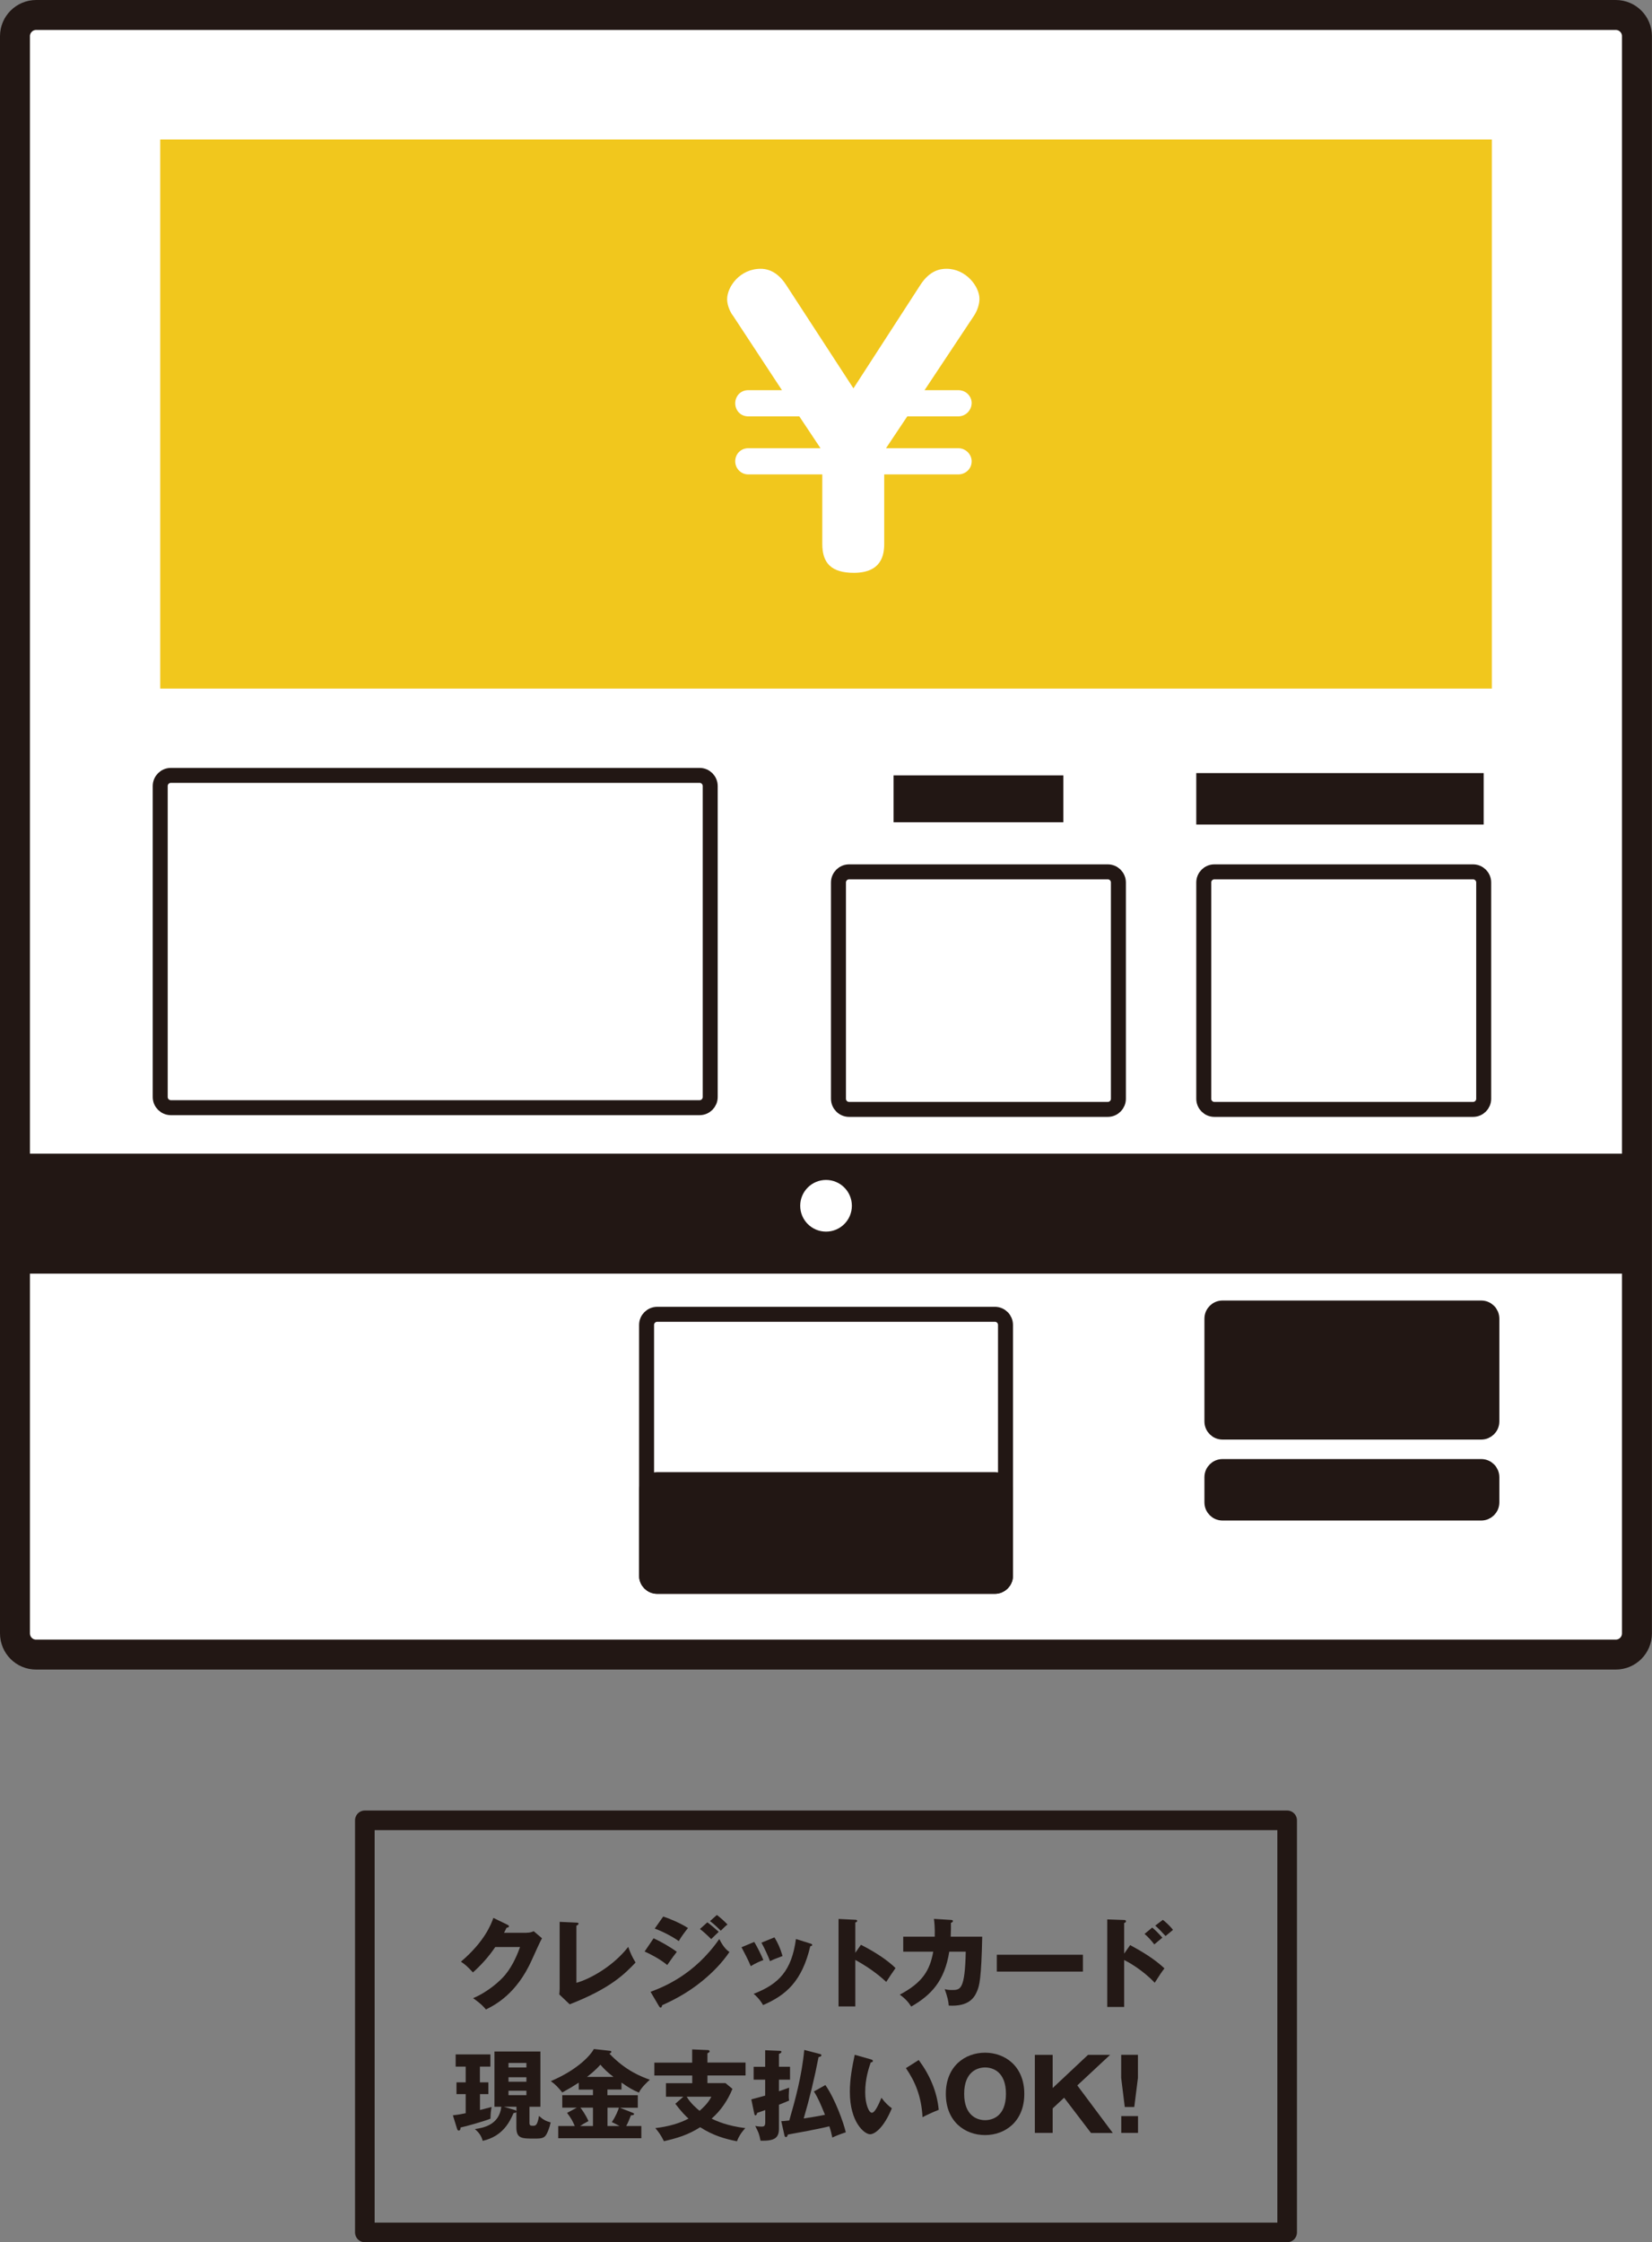 <?xml version="1.0" encoding="utf-8"?>
<!-- Generator: Adobe Illustrator 25.3.1, SVG Export Plug-In . SVG Version: 6.00 Build 0)  -->
<svg version="1.1" id="レイヤー_1" xmlns="http://www.w3.org/2000/svg" xmlns:xlink="http://www.w3.org/1999/xlink" x="0px"
	 y="0px" viewBox="0 0 220.65 299.41" style="enable-background:new 0 0 220.65 299.41;" xml:space="preserve">
<rect x="0" y="0" width="220.65" height="299.41" fill="#808080" stroke="none"/>
<style type="text/css">
	.st0{fill:#231815;}
	.st1{fill:none;stroke:#221714;stroke-width:2.618;stroke-linecap:round;stroke-linejoin:round;stroke-miterlimit:10;}
	.st2{fill:#FFFFFF;stroke:#221714;stroke-width:4;stroke-miterlimit:10;}
	.st3{fill:#F1C71D;}
	.st4{fill:#FFFFFF;stroke:#221714;stroke-width:2;stroke-miterlimit:10;}
	.st5{fill:#221714;stroke:#221714;stroke-width:2;stroke-miterlimit:10;}
	.st6{fill:#221714;}
	.st7{fill:#FFFFFF;}
</style>
<g>
	<g>
		<g>
			<path class="st0" d="M70.35,258.08c0.44,0,0.67-0.09,0.94-0.2l1.1,0.94c-0.24,0.4-1.04,2.21-1.35,2.88
				c-2.04,4.58-4.97,6.05-6.14,6.63c-0.23-0.29-0.6-0.73-1.71-1.51c2.01-0.85,3.61-2.3,4.3-3.13c1.07-1.3,1.68-2.9,1.97-3.7h-3.31
				c-0.85,1.26-1.85,2.38-2.98,3.39c-0.71-0.75-0.98-1.03-1.61-1.43c3.21-2.73,4.05-5.05,4.34-5.85l1.91,0.93
				c0.05,0.03,0.17,0.09,0.17,0.2c0,0.13-0.19,0.17-0.32,0.19c-0.21,0.41-0.25,0.52-0.34,0.67H70.35z"/>
			<path class="st0" d="M76.99,256.73c0.17,0.01,0.28,0.01,0.28,0.13c0,0.16-0.18,0.24-0.28,0.28v7.63c1.88-0.53,4.93-2.24,6.92-4.8
				c0.32,0.89,0.49,1.27,0.98,2.09c-1.4,1.47-3.31,3.45-8.8,5.58l-1.39-1.32c0.03-0.19,0.05-0.61,0.05-0.79v-8.9L76.99,256.73z"/>
			<path class="st0" d="M87.3,258.82c1,0.46,2.26,1.19,3.1,1.81c-0.38,0.48-0.53,0.69-1.28,1.76c-1.11-0.9-2.32-1.48-3.02-1.8
				L87.3,258.82z M86.89,265.97c1.59-0.6,5.82-2.2,9.18-7.05c0.62,1.23,1.11,1.56,1.36,1.73c-0.99,1.46-2.22,2.71-3.59,3.84
				c-2.12,1.75-4.23,2.74-5.4,3.27c-0.03,0.15-0.07,0.32-0.21,0.32c-0.08,0-0.16-0.11-0.21-0.19L86.89,265.97z M88.58,255.92
				c1.03,0.33,2.37,0.93,3.31,1.53c-0.44,0.56-0.87,1.12-1.23,1.75c-0.75-0.56-2.25-1.34-3.21-1.67L88.58,255.92z M94.48,256.69
				c0.41,0.3,1.2,0.97,1.52,1.27c-0.15,0.12-0.67,0.65-1.01,0.97c-0.48-0.48-0.97-0.94-1.5-1.35L94.48,256.69z M95.75,255.71
				c0.4,0.29,1.15,0.97,1.42,1.28c-0.23,0.16-0.29,0.22-0.9,0.82c-0.81-0.82-1.2-1.1-1.44-1.28L95.75,255.71z"/>
			<path class="st0" d="M100.74,259.31c0.41,0.66,0.97,1.81,1.22,2.42c-0.33,0.12-1.08,0.42-1.68,0.82
				c-0.36-0.86-0.81-1.72-1.24-2.53L100.74,259.31z M108.23,259.52c0.15,0.04,0.25,0.08,0.25,0.2c0,0.13-0.18,0.15-0.25,0.15
				c-1.11,4.7-3.24,6.55-6.31,7.87c-0.16-0.28-0.56-0.93-1.26-1.5c3.39-1.31,5.08-3.11,5.65-7.32L108.23,259.52z M103.44,258.7
				c0.45,0.74,0.77,1.42,1.08,2.49c-0.97,0.36-1.28,0.49-1.67,0.69c-0.25-0.67-0.79-1.85-1.15-2.47L103.44,258.7z"/>
			<path class="st0" d="M114.99,259.69c1.96,0.99,3.64,2.13,4.62,3.11c-0.59,0.86-0.66,0.95-1.24,1.85
				c-0.44-0.41-1.76-1.64-4.13-2.94v6.21H112v-11.68l2.24,0.11c0.09,0,0.25,0.01,0.25,0.15c0,0.13-0.15,0.19-0.25,0.21v4.05
				L114.99,259.69z"/>
			<path class="st0" d="M127.01,256.37c0.17,0.01,0.26,0.03,0.26,0.15c0,0.16-0.16,0.2-0.26,0.24c0.01,0.41,0.01,0.95-0.03,1.85
				h4.21c-0.12,5.62-0.37,6.54-0.69,7.28c-0.34,0.81-1.05,2.08-3.78,1.92c-0.05-0.65-0.16-1.12-0.54-2.2
				c0.25,0.07,0.5,0.12,0.94,0.12c1.15,0,1.76,0,1.87-5.12h-2.2c-0.63,3.93-2.41,5.79-5.08,7.33c-0.34-0.53-0.75-1.04-1.53-1.59
				c3.06-1.63,4.01-3.23,4.47-5.74h-4.01v-2h4.21c0.03-1.22-0.05-1.95-0.11-2.38L127.01,256.37z"/>
			<path class="st0" d="M144.64,261.02v2.25h-11.5v-2.25H144.64z"/>
			<path class="st0" d="M150.95,259.73c1.63,0.89,3.23,1.84,4.58,3.11c-0.42,0.56-0.52,0.69-1.3,1.92
				c-1.65-1.75-3.58-2.79-4.08-3.04v6.27h-2.26v-11.69l2.26,0.08c0.07,0,0.24,0.01,0.24,0.17c0,0.16-0.15,0.2-0.24,0.23v4.09
				L150.95,259.73z M153.9,257.39c0.49,0.41,0.93,0.87,1.35,1.35c-0.3,0.25-0.79,0.65-1.08,0.9c-0.24-0.34-0.87-1.06-1.3-1.4
				L153.9,257.39z M155.32,256.36c0.25,0.2,0.9,0.74,1.35,1.34c-0.17,0.13-0.86,0.71-0.99,0.82c-0.69-0.75-0.97-1.03-1.38-1.39
				L155.32,256.36z"/>
			<path class="st0" d="M64.11,278.06h1.12v1.57h-1.12v2.12c0.69-0.17,1.15-0.29,1.55-0.4c-0.11,0.61-0.13,0.9-0.15,1.56
				c-0.81,0.34-3.31,1.04-4,1.18c0,0.09,0,0.41-0.24,0.41c-0.12,0-0.19-0.13-0.21-0.2l-0.57-1.84c0.33-0.03,0.74-0.08,1.71-0.28
				v-2.55h-1.23v-1.57h1.23v-2.1h-1.34v-1.63h4.64v1.63h-1.4V278.06z M66.04,281.32v-7.38h6.14v7.38h-1.46v2.16
				c0,0.32,0.12,0.38,0.46,0.38c0.33,0,0.6,0,0.81-1.32c0.53,0.48,0.89,0.69,1.56,0.87c-0.15,0.73-0.4,1.27-0.48,1.43
				c-0.32,0.69-0.69,0.73-1.69,0.73c-1.69,0-2.41,0-2.41-1.51v-2.08c-0.03,0.15-0.19,0.17-0.37,0.17c-0.5,1.12-1.4,3.11-4.13,3.72
				c-0.17-0.66-0.5-1.11-1.04-1.57c1.04-0.16,3.25-0.5,3.53-2.98H66.04z M68.78,281.76c0.08,0.03,0.17,0.05,0.2,0.17v-0.61H67.3
				L68.78,281.76z M70.31,276.07v-0.6h-2.39v0.6H70.31z M67.92,277.38v0.6h2.39v-0.6H67.92z M67.92,279.18v0.59h2.39v-0.59H67.92z"
				/>
			<path class="st0" d="M81.14,279.78h4.05v1.67H82.8l1.69,0.67c0.12,0.05,0.2,0.08,0.2,0.16c0,0.15-0.21,0.17-0.42,0.18
				c-0.22,0.58-0.38,0.98-0.63,1.43h2.02v1.63h-11.1v-1.63h2.21c-0.32-0.73-0.5-1.06-1.03-1.75l1.3-0.7H75.1v-1.67h4.1v-0.74H77.3
				v-0.93c-0.87,0.56-1.11,0.71-2.2,1.31c-0.49-0.62-0.95-1.11-1.53-1.51c3.69-1.57,5.36-3.54,5.75-4.29l2.16,0.24
				c0.08,0.01,0.17,0.03,0.17,0.13c0,0.13-0.13,0.2-0.26,0.24c2.21,2.33,4.35,3.11,5.41,3.49c-0.25,0.21-1.18,1.06-1.46,1.72
				c-0.9-0.38-1.42-0.7-2.33-1.34v0.93h-1.88V279.78z M79.2,281.44h-1.68c0.17,0.21,0.66,0.86,1.08,1.79
				c-0.56,0.3-0.81,0.45-1.12,0.66h1.72V281.44z M81.94,277.33c-0.75-0.57-1.18-0.97-1.75-1.63c-0.67,0.77-1.47,1.39-1.79,1.63
				H81.94z M81.14,283.89h1.61c-0.53-0.29-0.78-0.41-1.03-0.52c0.57-0.85,0.83-1.56,0.95-1.93h-1.53V283.89z"/>
			<path class="st0" d="M99.58,275.42v1.72h-5.09v1.02h2.41l0.93,0.77c-0.62,1.52-1.55,2.9-2.78,3.97c0.67,0.34,2.12,0.98,4.5,1.27
				c-0.63,0.69-0.9,1.19-1.12,1.76c-1.57-0.32-3.16-0.75-4.91-1.88c-1.69,1.07-3.1,1.46-4.84,1.87c-0.42-0.86-0.75-1.28-1.15-1.75
				c1.8-0.21,3.29-0.66,4.43-1.27c-0.41-0.38-0.85-0.79-1.76-1.98l1.07-0.94h-2.32v-1.81h3.51v-1.02H87.4v-1.72h5.05v-1.77
				l2.13,0.09c0.09,0,0.2,0.07,0.2,0.18c0,0.11-0.11,0.16-0.29,0.25v1.24H99.58z M91.72,279.98c0.53,0.91,1.42,1.64,1.72,1.88
				c0.37-0.33,1.1-0.95,1.57-1.88H91.72z"/>
			<path class="st0" d="M102.2,273.77l1.93,0.08c0.07,0,0.24,0,0.24,0.13c0,0.15-0.18,0.22-0.33,0.29v1.71h1.48v1.72h-1.48v1.55
				c0.73-0.25,0.91-0.32,1.36-0.48c-0.01,0.17-0.05,0.93-0.05,1.08c0,0.29,0.01,0.42,0.05,0.64c-0.71,0.3-0.99,0.42-1.36,0.56v3.19
				c0,1.2-0.53,1.67-2.46,1.61c-0.17-0.91-0.29-1.16-0.71-1.97c0.42,0.08,0.69,0.09,0.82,0.09c0.33,0,0.52-0.04,0.52-0.57v-1.64
				c-0.66,0.24-0.81,0.29-1.08,0.38c-0.05,0.25-0.15,0.33-0.23,0.33c-0.11,0-0.13-0.15-0.15-0.21l-0.4-1.93
				c0.6-0.15,1.24-0.33,1.85-0.5v-2.13h-1.54v-1.72h1.54V273.77z M104.35,283.24c0.28,0,0.36-0.01,1.07-0.09
				c0.77-2.65,1.68-5.97,2-9.42l2.08,0.54c0.12,0.03,0.21,0.07,0.21,0.18c0,0.13-0.16,0.19-0.38,0.24
				c-0.53,2.76-1.19,5.49-1.98,8.19c0.77-0.12,1.98-0.3,2.84-0.49c-0.61-1.48-0.9-2.2-1.48-3.11l1.53-0.86
				c1.28,1.81,2.43,5.01,2.73,6.31c-0.85,0.28-1.23,0.44-1.8,0.7c-0.11-0.52-0.21-0.93-0.4-1.5c-1.51,0.38-4.47,0.91-5.53,1.1
				c-0.11,0.26-0.13,0.34-0.26,0.34c-0.12,0-0.17-0.11-0.2-0.21L104.35,283.24z"/>
			<path class="st0" d="M116.32,274.99c0.12,0.04,0.26,0.08,0.26,0.2c0,0.17-0.16,0.2-0.28,0.21c-0.28,0.81-0.74,2.2-0.74,3.98
				c0,1.61,0.5,2.74,0.89,2.74c0.42,0,0.93-1.16,1.28-2c0.49,0.67,0.99,1.12,1.39,1.4c-1.06,2.57-2.26,3.47-2.91,3.47
				c-0.74,0-2.7-1.57-2.7-5.66c0-1.69,0.29-3.24,0.65-4.95L116.32,274.99z M122.71,275.08c1.46,1.96,2.45,4.21,2.67,6.65
				c-0.78,0.3-1.72,0.75-2.16,0.98c-0.16-2.8-0.98-4.74-2.22-6.55L122.71,275.08z"/>
			<path class="st0" d="M131.57,285.1c-2.69,0-5.24-1.81-5.24-5.5c0-3.69,2.55-5.5,5.24-5.5c2.66,0,5.24,1.79,5.24,5.5
				C136.81,283.31,134.23,285.1,131.57,285.1z M128.78,279.59c0,2.94,1.75,3.52,2.79,3.52c0.93,0,2.79-0.46,2.79-3.52
				c0-3.02-1.83-3.52-2.79-3.52C130.62,276.07,128.78,276.58,128.78,279.59z"/>
			<path class="st0" d="M140.6,281.54v3.27h-2.38v-10.42h2.38v4.43l4.72-4.43h2.95l-4.38,4.08l4.74,6.35h-2.91l-3.59-4.71
				L140.6,281.54z"/>
			<path class="st0" d="M151.99,274.38v3.08l-0.49,3.89h-1.27l-0.48-3.89v-3.08H151.99z M149.76,282.57h2.24v2.24h-2.24V282.57z"/>
		</g>
		<g>
			<g>
				<rect x="48.73" y="243.07" class="st1" width="123.19" height="55.03"/>
			</g>
		</g>
	</g>
	<g>
		<path class="st2" d="M2,218.11V4.83C2,3.27,3.27,2,4.83,2h210.98c1.57,0,2.83,1.27,2.83,2.83v213.28c0,1.57-1.27,2.83-2.83,2.83
			H4.83C3.27,220.95,2,219.68,2,218.11z"/>
		<g>
			<g>
				<rect x="21.4" y="18.63" class="st3" width="177.86" height="73.32"/>
			</g>
			<path class="st4" d="M21.4,146.49v-41.53c0-0.78,0.63-1.42,1.42-1.42h70.62c0.78,0,1.42,0.63,1.42,1.42v41.53
				c0,0.78-0.63,1.42-1.42,1.42H22.81C22.03,147.9,21.4,147.27,21.4,146.49z"/>
			<path class="st4" d="M160.78,146.72v-28.88c0-0.78,0.63-1.42,1.42-1.42h34.55c0.78,0,1.42,0.63,1.42,1.42v28.88
				c0,0.78-0.63,1.42-1.42,1.42H162.2C161.41,148.14,160.78,147.5,160.78,146.72z"/>
			<path class="st4" d="M111.99,146.72v-28.88c0-0.78,0.63-1.42,1.42-1.42h34.55c0.78,0,1.42,0.63,1.42,1.42v28.88
				c0,0.78-0.63,1.42-1.42,1.42h-34.55C112.62,148.14,111.99,147.5,111.99,146.72z"/>
			<path class="st5" d="M161.87,176.08v13.73c0,0.78,0.63,1.42,1.42,1.42h34.55c0.78,0,1.42-0.63,1.42-1.42v-13.73
				c0-0.78-0.63-1.42-1.42-1.42h-34.55C162.5,174.66,161.87,175.3,161.87,176.08z"/>
			<path class="st5" d="M161.87,197.25v3.37c0,0.78,0.63,1.42,1.42,1.42h34.55c0.78,0,1.42-0.63,1.42-1.42v-3.37
				c0-0.78-0.63-1.42-1.42-1.42h-34.55C162.5,195.83,161.87,196.47,161.87,197.25z"/>
			<path class="st4" d="M86.36,176.92v33.48c0,0.78,0.63,1.42,1.42,1.42h45.1c0.78,0,1.42-0.63,1.42-1.42v-33.48
				c0-0.78-0.63-1.42-1.42-1.42h-45.1C86.99,175.51,86.36,176.14,86.36,176.92z"/>
			<path class="st5" d="M86.36,199v11.41c0,0.78,0.63,1.42,1.42,1.42h45.1c0.78,0,1.42-0.63,1.42-1.42V199
				c0-0.78-0.63-1.42-1.42-1.42h-45.1C86.99,197.58,86.36,198.22,86.36,199z"/>
			<rect x="119.35" y="103.54" class="st6" width="22.68" height="6.26"/>
			<rect x="159.78" y="103.23" class="st6" width="38.39" height="6.87"/>
		</g>
	</g>
	<rect x="1.29" y="154.05" class="st6" width="218.06" height="16.02"/>
	<circle class="st7" cx="110.33" cy="161.01" r="3.45"/>
	<path class="st7" d="M97.88,42.12c-0.14-0.14-0.76-1.13-0.76-2.17c0-1.65,1.7-4.06,4.49-4.06c1.51,0,2.65,0.99,3.4,2.17l8.98,13.8
		l8.93-13.8c1.28-1.98,2.69-2.17,3.5-2.17c2.6,0,4.4,2.36,4.4,4.02c0,0.71-0.28,1.56-0.71,2.22l-6.62,9.97h4.49
		c1.13,0,1.8,0.9,1.8,1.7c0,0.95-0.76,1.8-1.8,1.8h-6.8l-2.84,4.25h9.64c1.04,0,1.8,0.85,1.8,1.75c0,0.99-0.8,1.75-1.8,1.75h-9.88
		v9.26c0,1.46-0.33,3.88-4.06,3.88c-3.02,0-4.21-1.32-4.21-3.83v-9.31h-9.88c-0.99,0-1.75-0.8-1.75-1.75c0-0.99,0.76-1.75,1.75-1.75
		h9.64l-2.83-4.25h-6.81c-1.09,0-1.75-0.85-1.75-1.75c0-0.85,0.61-1.75,1.75-1.75h4.49L97.88,42.12z"/>
</g>
</svg>
